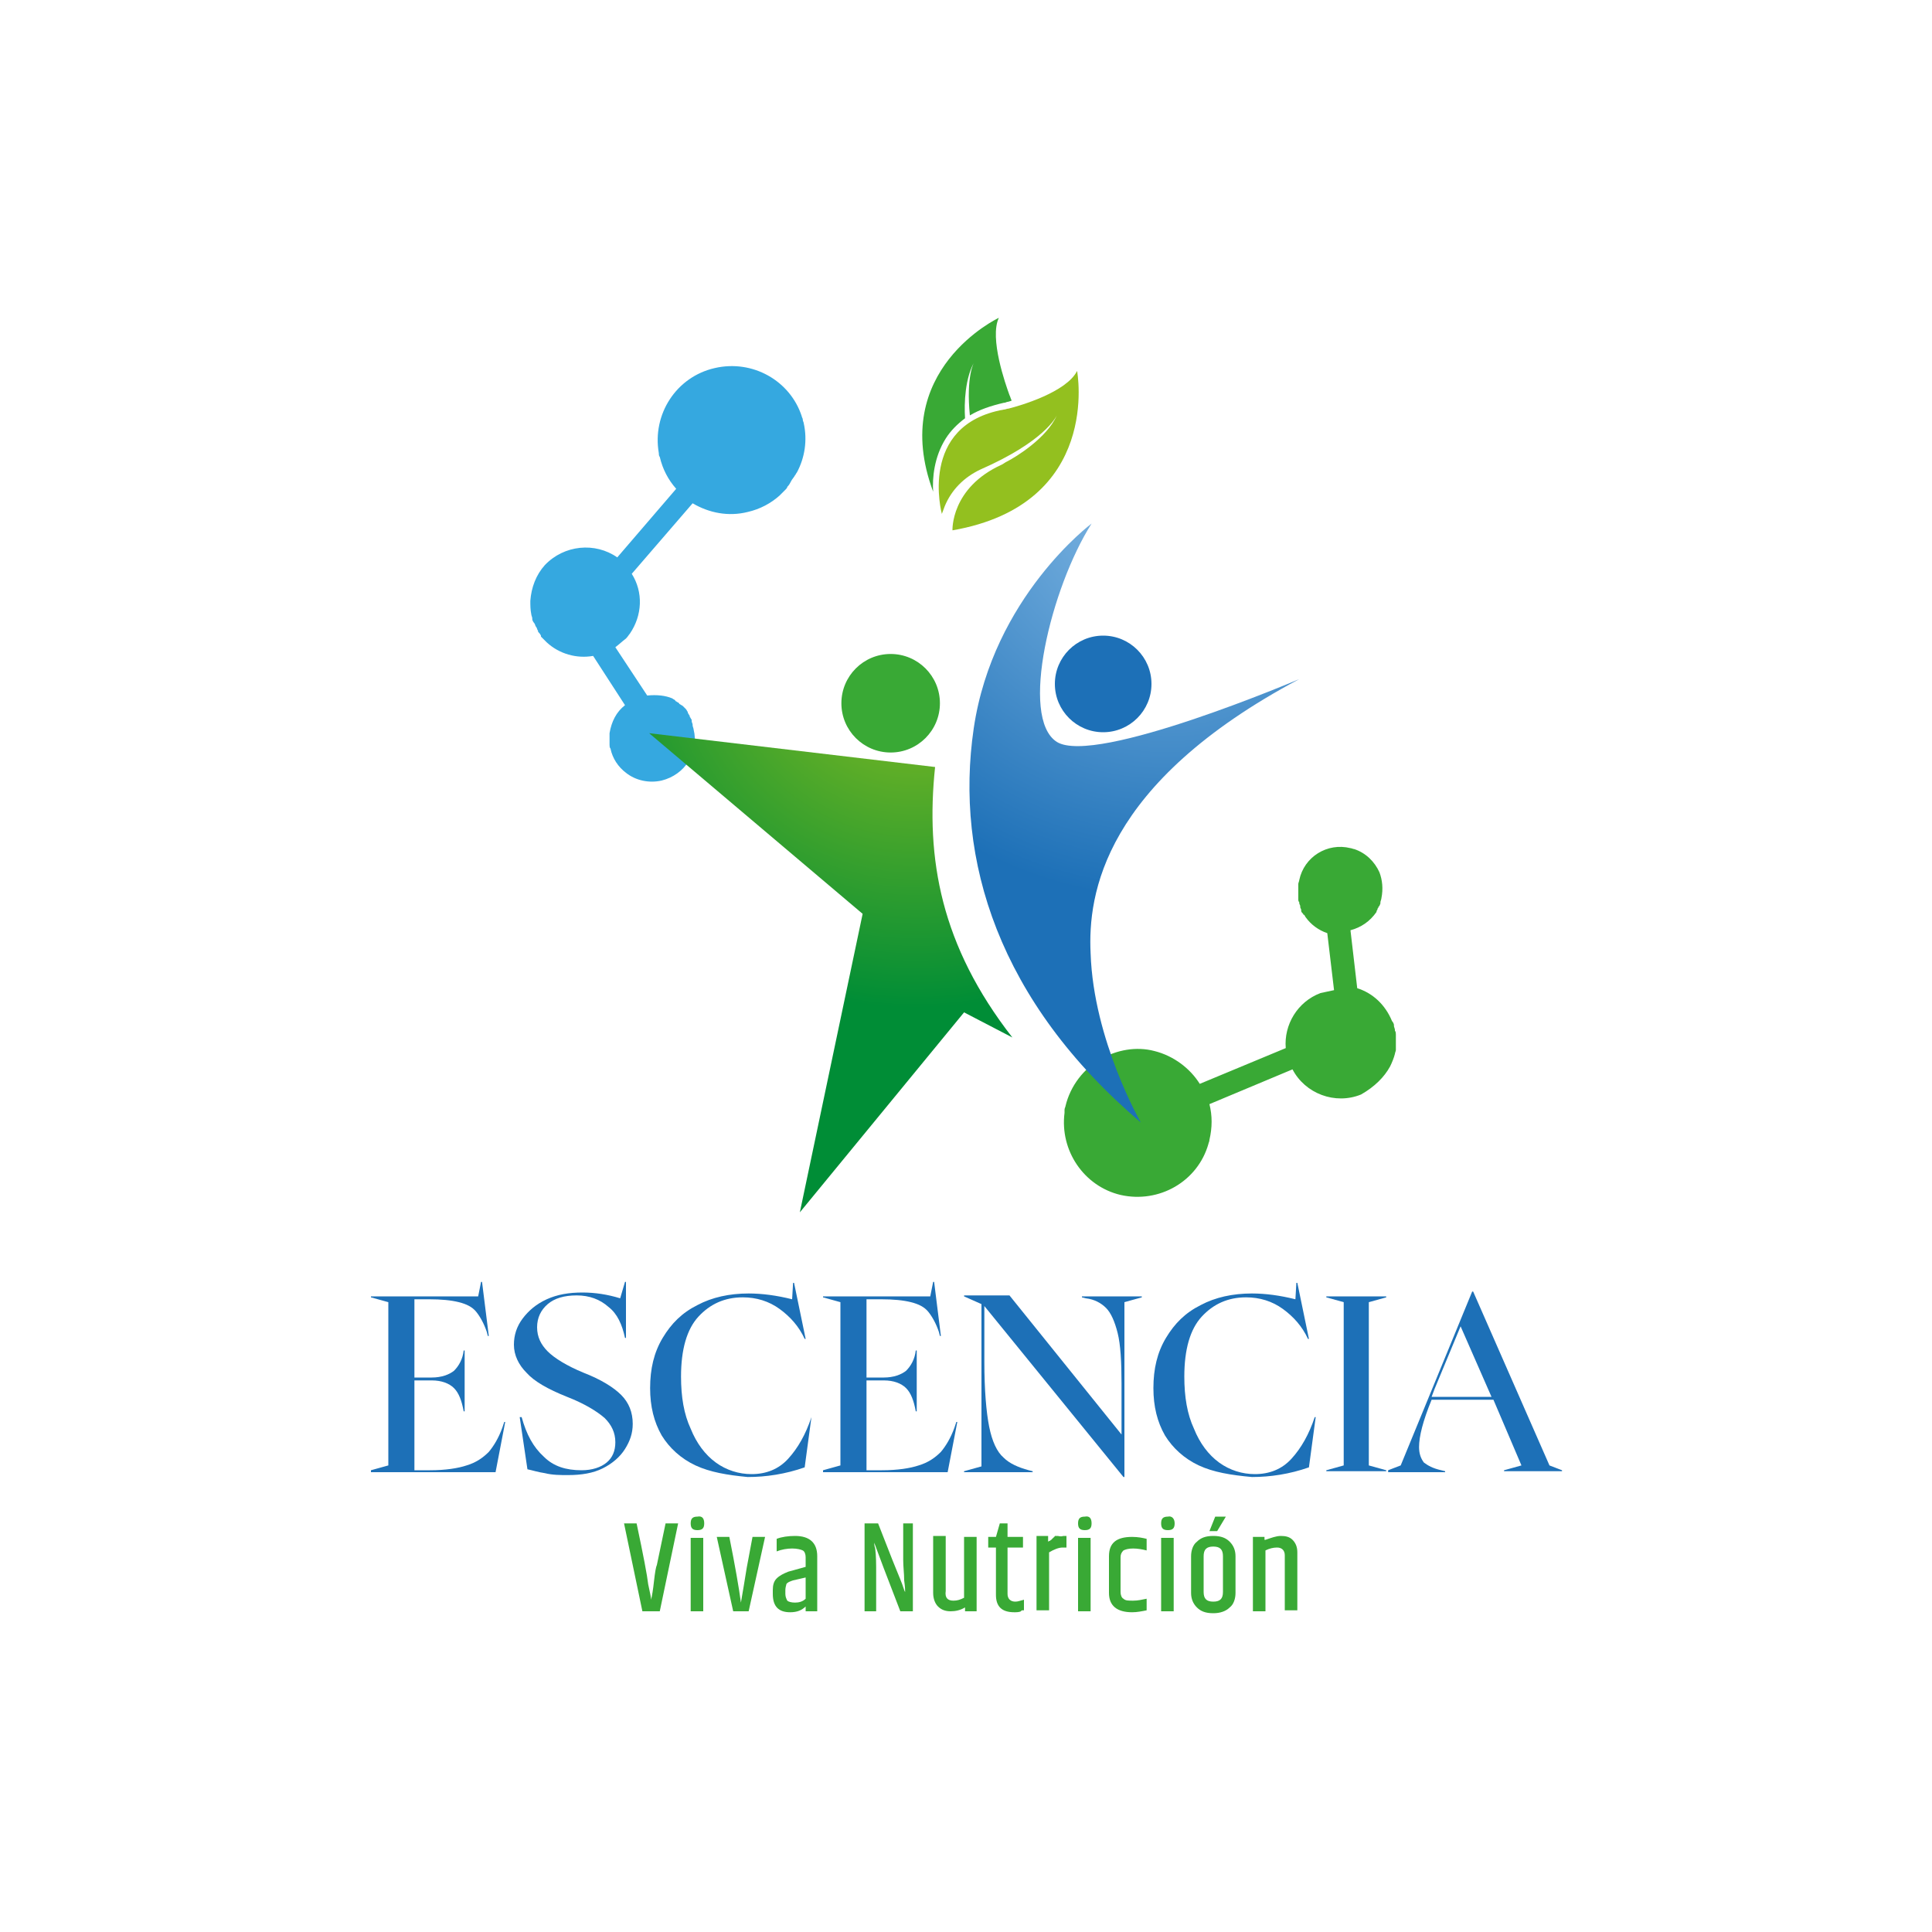 <?xml version="1.0" encoding="utf-8"?>
<!-- Generator: Adobe Illustrator 26.1.0, SVG Export Plug-In . SVG Version: 6.00 Build 0)  -->
<svg version="1.1" id="Capa_1" xmlns="http://www.w3.org/2000/svg" xmlns:xlink="http://www.w3.org/1999/xlink" x="0px" y="0px"
	 viewBox="0 0 200 200" style="enable-background:new 0 0 200 200;" xml:space="preserve">
<style type="text/css">
	.st0{fill:#35A8E0;}
	.st1{fill:#39A935;}
	.st2{fill:url(#SVGID_1_);}
	.st3{fill:#1D70B7;}
	.st4{fill:url(#SVGID_00000003080468958457614830000012163019730460407726_);}
	.st5{fill:#93C01F;}
</style>
<g>
	<g>
		<path class="st0" d="M83.2,43.8c0-0.1-0.1-0.2-0.1-0.4c0-0.1-0.1-0.2-0.1-0.3c0,0,0,0,0,0c-1.2-3.7-5.1-5.9-9-5
			c-4,0.9-6.5,4.8-5.8,8.8c0,0.1,0,0.3,0.1,0.4c0.3,1.3,0.9,2.4,1.7,3.3l-6.1,7.1c-2.3-1.6-5.5-1.3-7.5,0.8c-0.9,1-1.4,2.3-1.5,3.7
			c0,0,0,0,0,0c0,0.5,0,0.9,0.1,1.4c0,0,0,0,0,0c0,0.1,0.1,0.3,0.1,0.4c0,0,0,0,0,0.1c0,0.1,0.1,0.3,0.2,0.4c0,0,0,0,0,0
			c0.1,0.1,0.1,0.3,0.2,0.4c0,0,0,0,0,0c0.1,0.1,0.1,0.3,0.2,0.4c0,0,0,0,0,0.1c0.1,0.1,0.2,0.2,0.3,0.4c0,0,0,0,0,0.1
			c0.1,0.1,0.2,0.2,0.3,0.3c0,0,0,0,0,0c0.1,0.1,0.2,0.2,0.3,0.3c1.3,1.2,3.1,1.7,4.8,1.4l3.3,5.1c-0.9,0.7-1.4,1.7-1.6,2.9
			c0,0,0,0,0,0.1c0,0.1,0,0.2,0,0.3c0,0.1,0,0.2,0,0.2c0,0.1,0,0.1,0,0.2c0,0.1,0,0.2,0,0.3c0,0,0,0.1,0,0.1c0,0.1,0,0.3,0.1,0.4
			c0,0,0,0,0,0c0.2,1,0.8,1.9,1.6,2.5c1,0.8,2.4,1.1,3.7,0.8c2.4-0.6,3.9-2.9,3.3-5.3c0-0.1-0.1-0.3-0.1-0.4c0,0,0,0,0-0.1
			c0-0.1-0.1-0.2-0.1-0.4c0,0,0,0,0-0.1c-0.1-0.1-0.1-0.2-0.2-0.3c0,0,0,0,0-0.1c-0.1-0.1-0.1-0.2-0.2-0.3c0,0,0,0,0-0.1
			c-0.1-0.1-0.1-0.2-0.2-0.3c0,0,0,0,0,0c-0.1-0.1-0.2-0.2-0.2-0.2c0,0,0,0-0.1-0.1c-0.1-0.1-0.2-0.1-0.3-0.2c0,0-0.1,0-0.1-0.1
			c-0.1-0.1-0.2-0.1-0.3-0.2c0,0-0.1,0-0.1-0.1c-0.1-0.1-0.2-0.1-0.3-0.2c0,0,0,0,0,0C68.9,72,68,71.9,67,72l-3.3-5
			c0.4-0.3,0.7-0.6,1.1-0.9c0.2-0.2,0.3-0.4,0.4-0.5c1.3-1.9,1.4-4.3,0.2-6.2l6.3-7.3c1.7,1,3.7,1.4,5.7,0.9
			c1.3-0.3,2.4-0.9,3.3-1.7c0.1-0.1,0.2-0.2,0.3-0.3c0.1-0.1,0.2-0.2,0.3-0.3c0.1-0.1,0.2-0.2,0.2-0.3c0.2-0.2,0.3-0.4,0.4-0.6
			c0.1-0.2,0.3-0.4,0.4-0.6c0.1-0.1,0.1-0.2,0.2-0.3C83.3,47.4,83.6,45.6,83.2,43.8z"/>
		<path class="st1" d="M143.9,110.4c0.2-0.4,0.4-0.9,0.5-1.3c0,0,0,0,0,0c0-0.1,0.1-0.3,0.1-0.4c0,0,0,0,0-0.1c0-0.1,0-0.3,0-0.4
			c0,0,0,0,0,0c0-0.2,0-0.3,0-0.5c0,0,0,0,0,0c0-0.1,0-0.3,0-0.5c0,0,0,0,0-0.1c0-0.1,0-0.3-0.1-0.4c0,0,0-0.1,0-0.1
			c0-0.1-0.1-0.3-0.1-0.4c0,0,0,0,0-0.1c0-0.1-0.1-0.3-0.2-0.4c-0.7-1.7-2-2.9-3.6-3.4l-0.7-6c1.1-0.3,2-0.9,2.7-1.9c0,0,0,0,0-0.1
			c0.1-0.1,0.1-0.2,0.1-0.2c0-0.1,0.1-0.1,0.1-0.2c0,0,0-0.1,0.1-0.1c0-0.1,0.1-0.2,0.1-0.3c0,0,0-0.1,0-0.1c0-0.1,0.1-0.3,0.1-0.4
			c0,0,0,0,0,0c0.2-1,0.1-1.9-0.2-2.7c-0.5-1.1-1.4-2-2.6-2.4c-0.1,0-0.3-0.1-0.4-0.1c-2.4-0.6-4.8,0.9-5.3,3.3
			c0,0.1-0.1,0.3-0.1,0.4c0,0,0,0,0,0.1c0,0.1,0,0.3,0,0.4c0,0,0,0,0,0.1c0,0.1,0,0.2,0,0.4c0,0,0,0.1,0,0.1c0,0.1,0,0.2,0,0.4
			c0,0,0,0,0,0.1c0,0.1,0,0.2,0.1,0.3c0,0,0,0,0,0.1c0,0.1,0.1,0.2,0.1,0.3c0,0,0,0.1,0,0.1c0,0.1,0.1,0.2,0.1,0.3c0,0,0,0.1,0,0.1
			c0,0.1,0.1,0.2,0.2,0.3c0,0,0,0.1,0.1,0.1c0.1,0.1,0.1,0.2,0.2,0.3c0,0,0,0,0,0c0.5,0.7,1.3,1.3,2.2,1.6l0.7,5.9
			c-0.5,0.1-0.9,0.2-1.4,0.3c-2.4,0.9-3.8,3.3-3.6,5.7l-8.9,3.7c-1-1.6-2.7-2.9-4.7-3.4c-1.9-0.5-3.9-0.1-5.5,0.8
			c-1.8,1-3.2,2.8-3.7,4.9c0,0.1-0.1,0.2-0.1,0.4c0,0.1,0,0.2,0,0.3c0,0,0,0,0,0c-0.5,3.9,2,7.6,5.8,8.5c4,0.9,8-1.4,9.1-5.3
			c0-0.1,0.1-0.2,0.1-0.4c0.3-1.3,0.3-2.5,0-3.7l8.6-3.6c1.3,2.5,4.4,3.7,7.1,2.6C142.3,112.5,143.3,111.5,143.9,110.4
			C143.9,110.4,143.9,110.4,143.9,110.4z"/>
		
			<radialGradient id="SVGID_1_" cx="157.364" cy="-30.128" r="107.39" gradientTransform="matrix(0.385 0 0 0.385 60.185 63.273)" gradientUnits="userSpaceOnUse">
			<stop  offset="0" style="stop-color:#86BBE6"/>
			<stop  offset="1" style="stop-color:#1D70B7"/>
		</radialGradient>
		<path class="st2" d="M134.5,70.3c0,0-21.1,9-25.1,6.5c-3.9-2.5-0.6-16,3.6-22.6c0,0-10.2,7.6-12.2,21.2
			c-2,13.6,2.6,28.3,17.3,40.8c0,0-4.9-8.5-5.2-17.5C112.6,92.6,114.2,81.1,134.5,70.3z"/>
		<circle class="st3" cx="114.2" cy="70.8" r="5"/>
		
			<radialGradient id="SVGID_00000133515993037873474380000006799394111131879586_" cx="89.891" cy="6.516" r="100.143" gradientTransform="matrix(0.385 0 0 0.385 60.185 63.273)" gradientUnits="userSpaceOnUse">
			<stop  offset="0" style="stop-color:#93C01F"/>
			<stop  offset="1" style="stop-color:#008D36"/>
		</radialGradient>
		<path style="fill:url(#SVGID_00000133515993037873474380000006799394111131879586_);" d="M96.8,79.4l-29.6-3.5l22.1,18.7
			l-6.5,30.9l17-20.7l5,2.6C97.4,97.9,95.8,88.9,96.8,79.4z"/>
		<circle class="st1" cx="92.2" cy="72.8" r="5.1"/>
		<g id="XMLID_00000049219573107088213430000012071689541931409838_">
			<path id="XMLID_00000021082799051657379730000005068812922855289755_" class="st1" d="M97.9,45.4c0.5-0.8,1.2-1.5,2-2.1
				c-0.1-1.6,0-4.2,1-5.9c0,0,0,0,0,0c0,0,0,0,0,0c-0.1,0.1-0.9,1.6-0.5,5.6c1-0.6,2.2-1,3.5-1.3c0.2,0,0.3-0.1,0.4-0.1
				c0.1,0,0.3-0.1,0.4-0.1c0,0,0,0,0-0.1c-0.1-0.2-0.1-0.3-0.2-0.5c-0.4-1.1-2.1-5.9-1.1-8c0,0-11.5,5.4-6.8,18
				C96.5,49.5,96.7,47.3,97.9,45.4z"/>
			<path id="XMLID_00000139295488567167207450000013262336821709932726_" class="st5" d="M104.4,42.3c-0.2,0-0.3,0.1-0.5,0.1
				C95,44,97.5,53.2,97.5,53.2c0.1-0.3,0.2-0.5,0.3-0.8c0.7-1.7,2-3,3.7-3.8c6.6-2.9,7.8-5.4,7.9-5.6c0,0,0,0,0,0c0,0,0,0,0,0
				c-1,2.3-4.2,4.3-5.2,4.8c-0.2,0.1-0.3,0.2-0.5,0.3c-5.3,2.4-5.1,6.8-5.1,6.8c15.5-2.7,12.9-16.5,12.9-16.5
				C110.4,40.6,105.6,42,104.4,42.3z"/>
		</g>
	</g>
	<g>
		<path class="st3" d="M38.4,152.2l1.8-0.5v-16.9l-1.8-0.5v-0.1h11.1l0.3-1.5h0.1l0.7,5.6h-0.1l-0.1-0.4c-0.3-0.9-0.7-1.6-1.1-2.1
			c-0.4-0.5-1-0.8-1.8-1c-0.8-0.2-1.8-0.3-3.1-0.3h-1.5v8.1h1.8c1,0,1.8-0.3,2.3-0.7c0.5-0.5,0.9-1.2,1-2.1h0.1v6.3h-0.1
			c-0.2-1.1-0.5-1.9-1-2.4c-0.5-0.5-1.3-0.8-2.3-0.8h-1.8v9.3h1.6c1.6,0,2.9-0.2,3.8-0.5c1-0.3,1.7-0.8,2.3-1.4
			c0.5-0.6,1-1.4,1.4-2.5l0.2-0.6h0.1l-1,5.2H38.4V152.2z"/>
		<path class="st3" d="M56.4,152.5c-0.7-0.1-1.3-0.3-1.8-0.4l-0.8-5.4H54c0.5,1.8,1.2,3.1,2.3,4.1c1,1,2.3,1.4,3.9,1.4
			c1.1,0,2-0.3,2.6-0.8c0.6-0.5,0.9-1.2,0.9-2.1c0-1-0.4-1.8-1.1-2.5c-0.8-0.7-2.1-1.5-3.9-2.2c-2-0.8-3.4-1.6-4.2-2.5
			c-0.8-0.8-1.3-1.8-1.3-2.9c0-1,0.3-1.9,0.9-2.7c0.6-0.8,1.4-1.5,2.5-2c1.1-0.5,2.3-0.7,3.7-0.7c1.3,0,2.6,0.2,3.9,0.6l0.5-1.7h0.1
			v5.8h-0.1c-0.3-1.4-0.8-2.5-1.7-3.2c-0.9-0.8-2-1.2-3.3-1.2c-1.3,0-2.3,0.3-3,0.9c-0.7,0.6-1.1,1.4-1.1,2.4c0,1,0.4,1.8,1.1,2.5
			c0.7,0.7,2,1.5,3.7,2.2c1.8,0.7,3.1,1.5,3.9,2.3c0.8,0.8,1.2,1.8,1.2,3c0,1-0.3,1.8-0.8,2.6c-0.5,0.8-1.3,1.5-2.3,2
			c-1,0.5-2.2,0.7-3.6,0.7C58,152.7,57.2,152.7,56.4,152.5z"/>
		<path class="st3" d="M72,151.7c-1.5-0.7-2.7-1.8-3.5-3.1c-0.8-1.4-1.2-3-1.2-4.9c0-2,0.4-3.7,1.3-5.2c0.9-1.5,2-2.6,3.6-3.4
			c1.5-0.8,3.3-1.2,5.3-1.2c1.4,0,2.9,0.2,4.5,0.6l0.1-1.7h0.1l1.2,5.8h-0.1c-0.6-1.3-1.5-2.3-2.6-3.1c-1.1-0.8-2.4-1.2-3.8-1.2
			c-1.9,0-3.4,0.7-4.6,2c-1.2,1.3-1.8,3.4-1.8,6.2c0,2.1,0.3,3.9,1,5.4c0.6,1.5,1.5,2.7,2.6,3.5c1.1,0.8,2.4,1.2,3.7,1.2
			c1.5,0,2.8-0.5,3.8-1.6c1-1.1,1.8-2.5,2.4-4.3H84l-0.7,5.2c-2,0.7-4,1-5.9,1C75.3,152.7,73.5,152.4,72,151.7z"/>
		<path class="st3" d="M85.2,152.2l1.8-0.5v-16.9l-1.8-0.5v-0.1h11.1l0.3-1.5h0.1l0.7,5.6h-0.1l-0.1-0.4c-0.3-0.9-0.7-1.6-1.1-2.1
			c-0.4-0.5-1-0.8-1.8-1c-0.8-0.2-1.8-0.3-3.1-0.3h-1.5v8.1h1.8c1,0,1.8-0.3,2.3-0.7c0.5-0.5,0.9-1.2,1-2.1h0.1v6.3h-0.1
			c-0.2-1.1-0.5-1.9-1-2.4c-0.5-0.5-1.3-0.8-2.3-0.8h-1.8v9.3h1.6c1.6,0,2.9-0.2,3.8-0.5c1-0.3,1.7-0.8,2.3-1.4
			c0.5-0.6,1-1.4,1.4-2.5l0.2-0.6h0.1l-1,5.2H85.2V152.2z"/>
		<path class="st3" d="M101.9,135.2l0,5.8c0,2.9,0.2,5.2,0.5,6.7c0.3,1.5,0.8,2.6,1.5,3.2c0.6,0.6,1.5,1,2.6,1.3l0.4,0.1v0.1h-7.1
			v-0.1l1.8-0.5V135l-1.8-0.8v-0.1h4.7l11.6,14.4v-5.3c0-2.2-0.1-4-0.4-5.2c-0.3-1.2-0.7-2.1-1.2-2.6c-0.5-0.5-1.2-0.9-2.1-1
			l-0.4-0.1v-0.1h6.2v0.1l-1.8,0.5v18.1h-0.1L101.9,135.2z"/>
		<path class="st3" d="M124.1,151.7c-1.5-0.7-2.7-1.8-3.5-3.1c-0.8-1.4-1.2-3-1.2-4.9c0-2,0.4-3.7,1.3-5.2c0.9-1.5,2-2.6,3.6-3.4
			c1.5-0.8,3.3-1.2,5.3-1.2c1.4,0,2.9,0.2,4.5,0.6l0.1-1.7h0.1l1.2,5.8h-0.1c-0.6-1.3-1.5-2.3-2.6-3.1c-1.1-0.8-2.4-1.2-3.8-1.2
			c-1.9,0-3.4,0.7-4.6,2c-1.2,1.3-1.8,3.4-1.8,6.2c0,2.1,0.3,3.9,1,5.4c0.6,1.5,1.5,2.7,2.6,3.5c1.1,0.8,2.4,1.2,3.7,1.2
			c1.5,0,2.8-0.5,3.8-1.6c1-1.1,1.8-2.5,2.4-4.3h0.1l-0.7,5.2c-2,0.7-4,1-5.9,1C127.4,152.7,125.6,152.4,124.1,151.7z"/>
		<path class="st3" d="M137.3,152.2l1.8-0.5v-16.9l-1.8-0.5v-0.1h6.2v0.1l-1.8,0.5v16.9l1.8,0.5v0.1h-6.2V152.2z"/>
		<path class="st3" d="M143.7,152.2l1.3-0.5l7.4-18h0.1l7.9,18l1.3,0.5v0.1h-6v-0.1l1.8-0.5l-2.9-6.8h-6.4c-0.9,2.2-1.3,3.8-1.3,4.9
			c0,0.7,0.2,1.2,0.5,1.6c0.4,0.3,0.9,0.6,1.8,0.8l0.4,0.1v0.1h-5.9V152.2z M154.4,144.6l-3.2-7.3l-2.7,6.5l-0.3,0.8H154.4z"/>
	</g>
	<g>
		<g>
			<path class="st1" d="M68.9,157.7h1.3l-1.9,9.1h-1.8l-1.9-9.1h1.3c0.7,3.3,1.1,5.4,1.2,6.3c0.2,0.9,0.3,1.4,0.3,1.6
				c0.1-0.4,0.2-1,0.3-1.9c0.1-0.9,0.2-1.5,0.3-1.7L68.9,157.7z"/>
			<path class="st1" d="M72.9,157.7c0,0.5-0.2,0.7-0.7,0.7c-0.5,0-0.7-0.2-0.7-0.7c0-0.5,0.2-0.7,0.7-0.7
				C72.7,156.9,72.9,157.2,72.9,157.7z M71.5,159.2h1.3v7.6h-1.3V159.2z"/>
			<path class="st1" d="M77.9,159.1h1.3l-1.7,7.7h-1.6l-1.7-7.7h1.3c0.6,3,1,5.3,1.2,6.8c0.2-1.2,0.4-2.3,0.6-3.6L77.9,159.1z"/>
			<path class="st1" d="M80.4,159.3c0.5-0.2,1.2-0.3,1.9-0.3c1.5,0,2.3,0.7,2.3,2.1v5.7h-1.2v-0.5c-0.4,0.4-0.9,0.6-1.6,0.6
				c-1.2,0-1.8-0.6-1.8-1.9v-0.4c0-0.5,0.1-0.9,0.4-1.2c0.3-0.3,0.7-0.5,1.2-0.7l1.8-0.5v-1c0-0.3-0.1-0.6-0.3-0.7
				c-0.2-0.1-0.6-0.2-1.1-0.2s-1.1,0.1-1.6,0.3V159.3z M81.3,164.6v0.4c0,0.3,0.1,0.5,0.2,0.7c0.1,0.1,0.4,0.2,0.8,0.2
				c0.4,0,0.8-0.1,1.1-0.4v-2.2l-1.3,0.3c-0.3,0.1-0.6,0.2-0.7,0.4C81.4,164.1,81.3,164.3,81.3,164.6z"/>
			<path class="st1" d="M93.3,157.7h1.2v9.1h-1.3c-1.4-3.6-2.3-6-2.7-7.1c0,0.1,0,0.3,0.1,0.6c0.1,0.8,0.1,1.6,0.1,2.6v3.9h-1.2
				v-9.1h1.4c1.2,3.1,2,5.1,2.3,5.8c0.3,0.7,0.4,1.2,0.5,1.3c0-0.1,0-0.5-0.1-1.2c0-0.7-0.1-1.4-0.1-2.1V157.7z"/>
			<path class="st1" d="M98.7,165.7c0.4,0,0.7-0.1,1.1-0.3v-6.3h1.3v7.7h-1.2v-0.4c-0.5,0.3-1,0.4-1.5,0.4c-0.6,0-1-0.2-1.3-0.5
				c-0.3-0.3-0.5-0.8-0.5-1.4v-5.9h1.3v5.7C97.8,165.4,98.1,165.7,98.7,165.7z"/>
			<path class="st1" d="M104.3,157.7v1.4h1.6v1.1h-1.6v4.8c0,0.5,0.3,0.8,0.8,0.8c0.3,0,0.5-0.1,0.9-0.2v1.1c0,0-0.1,0-0.1,0
				c-0.1,0-0.2,0-0.2,0.1c-0.2,0.1-0.5,0.1-0.7,0.1c-1.3,0-1.9-0.6-1.9-1.8v-4.9h-0.8v-1.1h0.8l0.4-1.4H104.3z"/>
			<path class="st1" d="M110.1,159h0.3v1.2H110c-0.4,0-0.9,0.2-1.4,0.5v6h-1.3v-7.7h1.2v0.6c0,0,0.1-0.1,0.2-0.1
				c0.1-0.1,0.1-0.1,0.1-0.1c0,0,0.1,0,0.1-0.1c0.1,0,0.1-0.1,0.1-0.1c0,0,0.1,0,0.1-0.1c0.1,0,0.1-0.1,0.1-0.1c0,0,0.1,0,0.1,0
				c0.1,0,0.1,0,0.2,0C109.9,159.1,110,159,110.1,159z"/>
			<path class="st1" d="M113,157.7c0,0.5-0.2,0.7-0.7,0.7c-0.5,0-0.7-0.2-0.7-0.7c0-0.5,0.2-0.7,0.7-0.7
				C112.8,156.9,113,157.2,113,157.7z M111.6,159.2h1.3v7.6h-1.3V159.2z"/>
			<path class="st1" d="M114.8,161.1c0-1.4,0.8-2,2.4-2c0.6,0,1.1,0.1,1.5,0.2v1.2c-0.4-0.1-0.9-0.2-1.4-0.2c-0.5,0-0.8,0.1-1,0.2
				c-0.2,0.2-0.3,0.4-0.3,0.7v3.6c0,0.3,0.1,0.6,0.3,0.7c0.2,0.2,0.5,0.2,1,0.2s0.9-0.1,1.4-0.2v1.2c-0.5,0.1-1,0.2-1.5,0.2
				c-1.6,0-2.4-0.7-2.4-2V161.1z"/>
			<path class="st1" d="M121.6,157.7c0,0.5-0.2,0.7-0.7,0.7c-0.5,0-0.7-0.2-0.7-0.7c0-0.5,0.2-0.7,0.7-0.7
				C121.3,156.9,121.6,157.2,121.6,157.7z M120.2,159.2h1.3v7.6h-1.3V159.2z"/>
			<path class="st1" d="M123.3,161.1c0-0.6,0.2-1.2,0.6-1.5c0.4-0.4,0.9-0.6,1.7-0.6c0.8,0,1.3,0.2,1.7,0.6c0.4,0.4,0.6,0.9,0.6,1.5
				v3.8c0,0.6-0.2,1.2-0.6,1.5c-0.4,0.4-1,0.6-1.7,0.6c-0.8,0-1.3-0.2-1.7-0.6c-0.4-0.4-0.6-0.9-0.6-1.5V161.1z M126.6,161.1
				c0-0.7-0.3-1-1-1c-0.7,0-1,0.3-1,1v3.7c0,0.7,0.3,1,1,1c0.7,0,1-0.3,1-1V161.1z M125.8,157h1.1l-0.9,1.5h-0.8L125.8,157z"/>
			<path class="st1" d="M131,159.4c0.6-0.2,1.1-0.4,1.6-0.4c0.5,0,0.9,0.1,1.2,0.4c0.3,0.3,0.5,0.7,0.5,1.3v6H133V161
				c0-0.5-0.3-0.8-0.8-0.8c-0.4,0-0.8,0.1-1.2,0.3v6.3h-1.3v-7.7h1.2V159.4z"/>
		</g>
	</g>
</g>
</svg>
